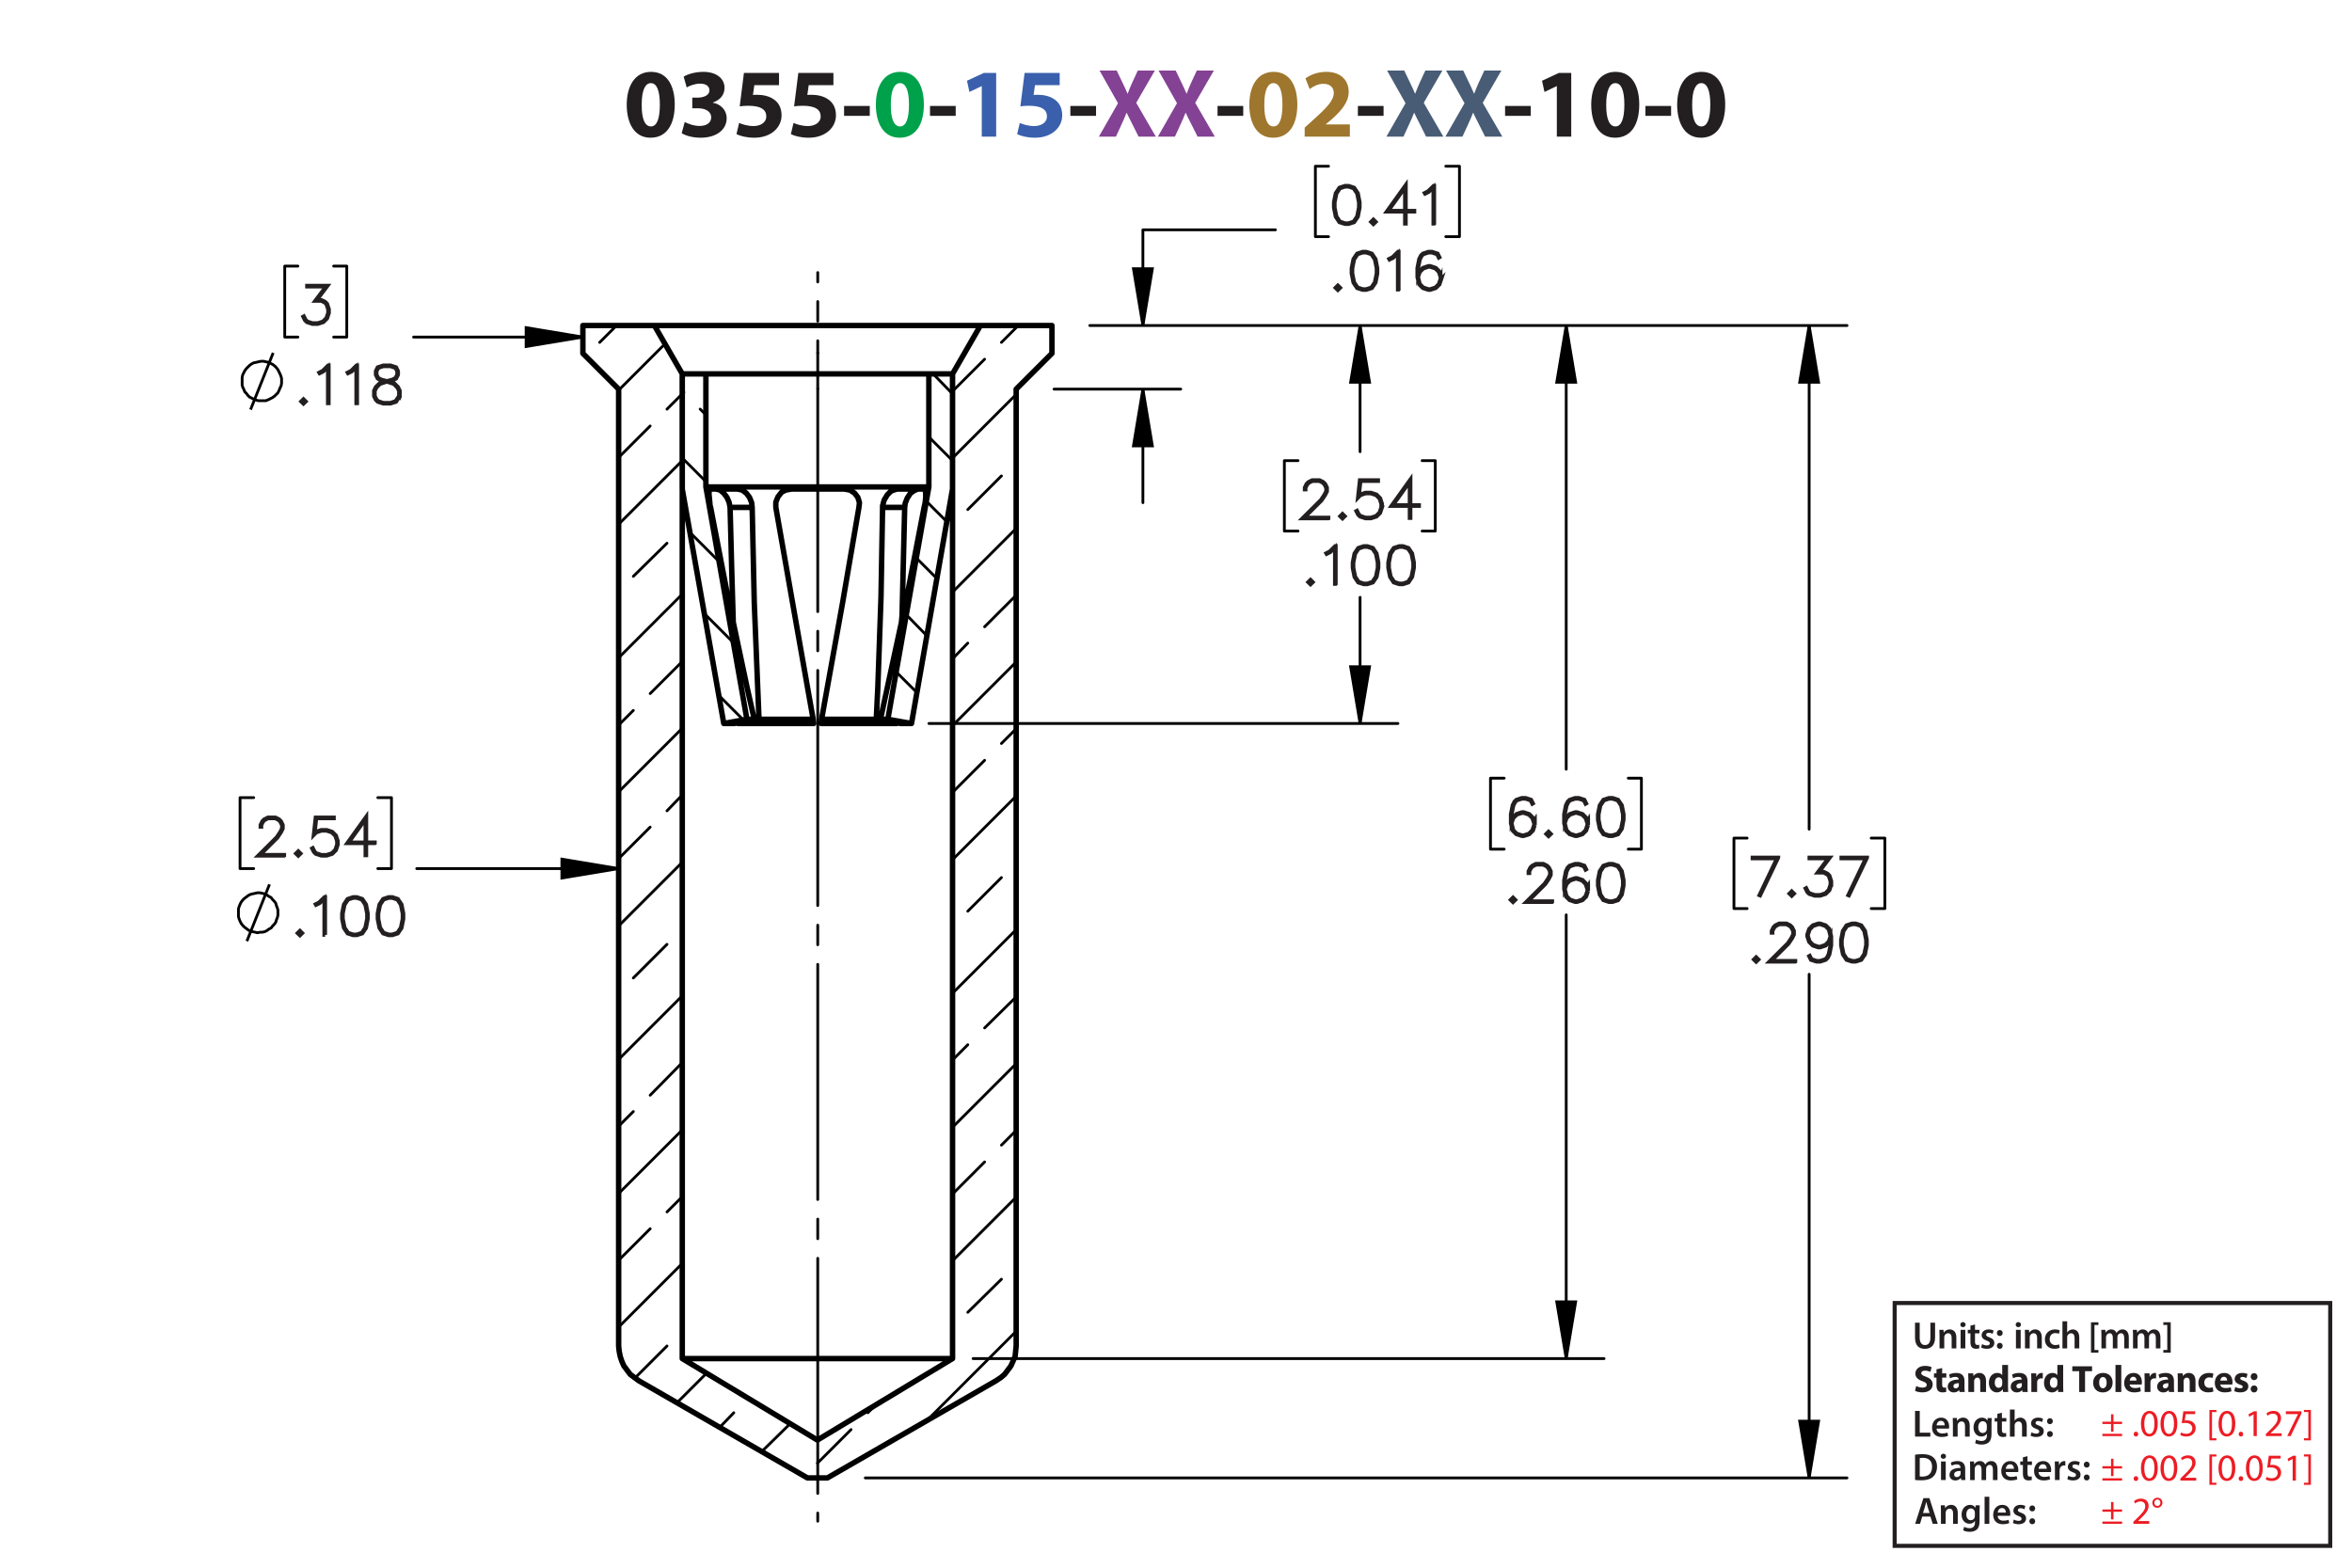 <?xml version="1.0" encoding="UTF-8"?><svg id="Layer_1" xmlns="http://www.w3.org/2000/svg" viewBox="0 0 432 288"><defs><style>.cls-1{stroke-width:.7px;}.cls-1,.cls-2{stroke-miterlimit:10;}.cls-1,.cls-3{stroke:#231f20;}.cls-4{fill:#834293;}.cls-5{fill:#9e762d;}.cls-6,.cls-7,.cls-8,.cls-2,.cls-9,.cls-10{stroke:#000;}.cls-6,.cls-7,.cls-8,.cls-2,.cls-9,.cls-10,.cls-3{fill:none;}.cls-6,.cls-7,.cls-8,.cls-9,.cls-10{stroke-linecap:round;stroke-linejoin:round;}.cls-6,.cls-7,.cls-2,.cls-9,.cls-10{stroke-width:.51px;}.cls-7{stroke-dashoffset:-5.102px;}.cls-7,.cls-9,.cls-10{stroke-dasharray:0 0 0 0 43.2 3.6 3.6 3.6;}.cls-9{stroke-dashoffset:40.948px;}.cls-11{fill:#485c75;}.cls-12{fill:#00a14b;}.cls-13{fill:#ed1c24;}.cls-14{fill:#231f20;}.cls-15{fill:#3a60ad;}.cls-3{stroke-width:.75px;}</style></defs><path class="cls-14" d="m123.934,19.195c0,3.619-1.458,6.104-4.447,6.104-3.025,0-4.357-2.719-4.375-6.032,0-3.385,1.44-6.067,4.465-6.067,3.133,0,4.357,2.791,4.357,5.996Zm-6.068.072c-.018,2.683.63,3.961,1.692,3.961s1.639-1.333,1.639-3.997c0-2.593-.558-3.961-1.657-3.961-1.008,0-1.692,1.278-1.674,3.997Z"/><path class="cls-14" d="m125.767,22.419c.486.252,1.603.72,2.719.72,1.422,0,2.143-.685,2.143-1.567,0-1.152-1.152-1.674-2.359-1.674h-1.116v-1.962h1.062c.918-.018,2.089-.36,2.089-1.351,0-.702-.576-1.224-1.728-1.224-.954,0-1.963.414-2.449.702l-.558-1.981c.702-.45,2.106-.882,3.619-.882,2.502,0,3.889,1.315,3.889,2.917,0,1.243-.703,2.215-2.143,2.719v.036c1.405.252,2.539,1.315,2.539,2.845,0,2.07-1.818,3.583-4.79,3.583-1.512,0-2.791-.397-3.475-.829l.558-2.052Z"/><path class="cls-14" d="m143.085,15.648h-4.537l-.252,1.8c.252-.036.468-.036.756-.036,1.117,0,2.251.252,3.079.847.882.594,1.422,1.566,1.422,2.935,0,2.179-1.873,4.106-5.023,4.106-1.422,0-2.611-.324-3.259-.666l.486-2.052c.522.252,1.585.576,2.647.576,1.134,0,2.341-.54,2.341-1.783,0-1.206-.955-1.945-3.295-1.945-.648,0-1.099.036-1.585.108l.774-6.14h6.446v2.251Z"/><path class="cls-14" d="m153.075,15.648h-4.537l-.252,1.8c.252-.036.468-.036.756-.036,1.117,0,2.251.252,3.079.847.882.594,1.422,1.566,1.422,2.935,0,2.179-1.873,4.106-5.023,4.106-1.422,0-2.611-.324-3.259-.666l.486-2.052c.522.252,1.585.576,2.647.576,1.134,0,2.341-.54,2.341-1.783,0-1.206-.955-1.945-3.295-1.945-.648,0-1.099.036-1.585.108l.774-6.14h6.446v2.251Z"/><path class="cls-14" d="m159.752,19.465v1.818h-4.717v-1.818h4.717Z"/><path class="cls-12" d="m169.69,19.195c0,3.619-1.458,6.104-4.447,6.104-3.025,0-4.357-2.719-4.375-6.032,0-3.385,1.44-6.067,4.465-6.067,3.133,0,4.357,2.791,4.357,5.996Zm-6.068.072c-.018,2.683.63,3.961,1.692,3.961s1.639-1.333,1.639-3.997c0-2.593-.558-3.961-1.657-3.961-1.008,0-1.692,1.278-1.674,3.997Z"/><path class="cls-14" d="m175.538,19.465v1.818h-4.718v-1.818h4.718Z"/><path class="cls-15" d="m180.325,15.828h-.036l-2.233,1.062-.45-2.053,3.097-1.44h2.269v11.704h-2.647v-9.273Z"/><path class="cls-15" d="m194.637,15.648h-4.538l-.252,1.8c.252-.036.468-.036.756-.036,1.116,0,2.251.252,3.079.847.882.594,1.422,1.566,1.422,2.935,0,2.179-1.873,4.106-5.023,4.106-1.422,0-2.611-.324-3.259-.666l.486-2.052c.522.252,1.585.576,2.647.576,1.134,0,2.341-.54,2.341-1.783,0-1.206-.955-1.945-3.295-1.945-.648,0-1.099.036-1.585.108l.774-6.14h6.446v2.251Z"/><path class="cls-14" d="m201.314,19.465v1.818h-4.718v-1.818h4.718Z"/><path class="cls-4" d="m209.126,25.101l-1.098-2.197c-.45-.846-.738-1.476-1.081-2.179h-.036c-.252.703-.558,1.333-.936,2.179l-1.008,2.197h-3.133l3.511-6.14-3.385-5.996h3.151l1.062,2.215c.36.738.63,1.333.918,2.017h.036c.288-.774.522-1.315.829-2.017l1.026-2.215h3.133l-3.421,5.924,3.601,6.212h-3.169Z"/><path class="cls-4" d="m219.962,25.101l-1.099-2.197c-.45-.846-.738-1.476-1.08-2.179h-.036c-.252.703-.558,1.333-.936,2.179l-1.008,2.197h-3.133l3.511-6.14-3.385-5.996h3.151l1.062,2.215c.36.738.631,1.333.919,2.017h.035c.288-.774.522-1.315.829-2.017l1.025-2.215h3.134l-3.422,5.924,3.602,6.212h-3.169Z"/><path class="cls-14" d="m228.35,19.465v1.818h-4.718v-1.818h4.718Z"/><path class="cls-5" d="m238.286,19.195c0,3.619-1.458,6.104-4.447,6.104-3.024,0-4.357-2.719-4.375-6.032,0-3.385,1.44-6.067,4.465-6.067,3.133,0,4.357,2.791,4.357,5.996Zm-6.067.072c-.019,2.683.63,3.961,1.692,3.961s1.639-1.333,1.639-3.997c0-2.593-.559-3.961-1.657-3.961-1.008,0-1.692,1.278-1.674,3.997Z"/><path class="cls-5" d="m239.634,25.101v-1.656l1.512-1.369c2.558-2.287,3.8-3.601,3.836-4.969,0-.955-.576-1.711-1.927-1.711-1.009,0-1.891.504-2.503.973l-.774-1.963c.883-.666,2.251-1.206,3.835-1.206,2.647,0,4.106,1.548,4.106,3.673,0,1.963-1.422,3.529-3.115,5.042l-1.08.9v.036h4.411v2.251h-8.3Z"/><path class="cls-14" d="m254.125,19.465v1.818h-4.718v-1.818h4.718Z"/><path class="cls-11" d="m261.938,25.101l-1.099-2.197c-.45-.846-.738-1.476-1.08-2.179h-.036c-.252.703-.558,1.333-.936,2.179l-1.008,2.197h-3.133l3.511-6.14-3.385-5.996h3.15l1.062,2.215c.36.738.631,1.333.919,2.017h.035c.288-.774.522-1.315.829-2.017l1.025-2.215h3.134l-3.422,5.924,3.602,6.212h-3.169Z"/><path class="cls-11" d="m272.773,25.101l-1.099-2.197c-.45-.846-.738-1.476-1.08-2.179h-.036c-.252.703-.558,1.333-.936,2.179l-1.008,2.197h-3.133l3.511-6.14-3.385-5.996h3.15l1.062,2.215c.36.738.631,1.333.919,2.017h.035c.288-.774.522-1.315.829-2.017l1.025-2.215h3.134l-3.422,5.924,3.602,6.212h-3.169Z"/><path class="cls-14" d="m281.161,19.465v1.818h-4.718v-1.818h4.718Z"/><path class="cls-14" d="m285.948,15.828h-.036l-2.232,1.062-.45-2.053,3.097-1.44h2.269v11.704h-2.647v-9.273Z"/><path class="cls-14" d="m301.088,19.195c0,3.619-1.459,6.104-4.447,6.104-3.025,0-4.357-2.719-4.376-6.032,0-3.385,1.44-6.067,4.466-6.067,3.133,0,4.357,2.791,4.357,5.996Zm-6.068.072c-.018,2.683.631,3.961,1.692,3.961,1.062,0,1.639-1.333,1.639-3.997,0-2.593-.558-3.961-1.656-3.961-1.009,0-1.692,1.278-1.675,3.997Z"/><path class="cls-14" d="m306.937,19.465v1.818h-4.718v-1.818h4.718Z"/><path class="cls-14" d="m316.873,19.195c0,3.619-1.458,6.104-4.447,6.104-3.024,0-4.357-2.719-4.375-6.032,0-3.385,1.44-6.067,4.465-6.067,3.134,0,4.357,2.791,4.357,5.996Zm-6.067.072c-.019,2.683.63,3.961,1.692,3.961s1.639-1.333,1.639-3.997c0-2.593-.559-3.961-1.656-3.961-1.009,0-1.693,1.278-1.675,3.997Z"/><path class="cls-14" d="m351.745,259.198h.861v3.999h1.94v.722h-2.802v-4.721Z"/><path class="cls-14" d="m355.693,262.455c.021.616.504.883,1.051.883.399,0,.686-.057.945-.154l.126.596c-.294.118-.7.21-1.19.21-1.106,0-1.758-.68-1.758-1.724,0-.945.574-1.835,1.667-1.835,1.106,0,1.471.911,1.471,1.66,0,.161-.015.287-.028.364h-2.283Zm1.499-.603c.007-.315-.133-.833-.708-.833-.532,0-.756.483-.791.833h1.499Z"/><path class="cls-14" d="m358.696,261.523c0-.392-.008-.721-.028-1.016h.756l.042.512h.021c.147-.267.519-.589,1.086-.589.595,0,1.211.386,1.211,1.464v2.024h-.861v-1.926c0-.49-.182-.861-.651-.861-.343,0-.581.245-.672.504-.028.077-.035.182-.035.28v2.003h-.868v-2.396Z"/><path class="cls-14" d="m365.816,260.508c-.014.231-.028.512-.028.981v1.934c0,.714-.146,1.226-.504,1.548-.357.315-.848.413-1.316.413-.435,0-.896-.091-1.191-.273l.19-.651c.217.126.581.26.995.26.56,0,.981-.295.981-1.03v-.294h-.015c-.196.301-.546.504-.994.504-.848,0-1.45-.7-1.45-1.666,0-1.121.729-1.801,1.548-1.801.519,0,.827.253.987.532h.015l.035-.455h.749Zm-.89,1.366c0-.077-.007-.161-.027-.231-.092-.315-.337-.553-.701-.553-.482,0-.84.42-.84,1.113,0,.581.294,1.051.833,1.051.322,0,.603-.21.7-.519.021-.091.035-.21.035-.309v-.553Z"/><path class="cls-14" d="m367.698,259.534v.974h.819v.644h-.819v1.506c0,.413.112.631.441.631.147,0,.26-.021.336-.042l.015.658c-.126.049-.351.084-.624.084-.315,0-.581-.105-.742-.28-.182-.196-.266-.505-.266-.953v-1.603h-.49v-.644h.49v-.77l.84-.203Z"/><path class="cls-14" d="m369.168,258.946h.868v2.031h.015c.104-.161.245-.294.427-.393.168-.098.371-.154.589-.154.581,0,1.19.386,1.19,1.478v2.01h-.861v-1.912c0-.497-.183-.868-.658-.868-.337,0-.575.224-.666.483-.027.069-.035.161-.035.259v2.038h-.868v-4.973Z"/><path class="cls-14" d="m373.13,263.128c.196.119.567.245.876.245.378,0,.546-.154.546-.379,0-.231-.14-.35-.56-.497-.665-.231-.945-.596-.939-.994,0-.603.497-1.072,1.289-1.072.378,0,.707.099.903.203l-.168.609c-.147-.084-.42-.195-.722-.195-.308,0-.477.146-.477.356,0,.218.161.322.596.477.616.224.903.539.91,1.044,0,.616-.482,1.065-1.387,1.065-.413,0-.784-.099-1.036-.238l.168-.623Z"/><path class="cls-14" d="m375.986,261.09c0-.322.224-.554.532-.554.315,0,.524.231.532.554,0,.315-.211.546-.532.546-.315,0-.532-.231-.532-.546Zm0,2.359c0-.321.224-.553.532-.553.315,0,.524.224.532.553,0,.309-.211.547-.532.547-.315,0-.532-.238-.532-.547Z"/><path class="cls-14" d="m351.745,267.243c.378-.064.861-.099,1.373-.099.882,0,1.491.183,1.926.547.455.371.735.932.735,1.736,0,.841-.287,1.471-.735,1.877-.47.428-1.219.644-2.137.644-.504,0-.882-.027-1.162-.062v-4.644Zm.861,3.999c.119.021.301.021.477.021,1.12.008,1.786-.609,1.786-1.807.007-1.044-.596-1.639-1.674-1.639-.273,0-.47.021-.589.049v3.376Z"/><path class="cls-14" d="m357.43,267.537c0,.259-.19.462-.49.462-.287,0-.477-.203-.477-.462,0-.267.196-.47.483-.47.294,0,.476.203.483.47Zm-.918,4.363v-3.411h.868v3.411h-.868Z"/><path class="cls-14" d="m360.223,271.9l-.056-.378h-.021c-.21.266-.567.455-1.008.455-.686,0-1.072-.497-1.072-1.016,0-.861.764-1.296,2.024-1.289v-.056c0-.225-.091-.596-.693-.596-.336,0-.686.105-.918.253l-.168-.56c.252-.154.693-.302,1.233-.302,1.092,0,1.407.693,1.407,1.437v1.232c0,.308.014.609.049.819h-.777Zm-.112-1.667c-.609-.014-1.19.119-1.19.638,0,.336.218.49.49.49.344,0,.596-.225.673-.47.021-.062.027-.133.027-.189v-.47Z"/><path class="cls-14" d="m361.86,269.505c0-.392-.008-.721-.028-1.016h.742l.035.505h.021c.169-.267.477-.582,1.051-.582.448,0,.799.253.945.631h.015c.119-.19.259-.329.42-.428.19-.133.406-.203.686-.203.567,0,1.142.386,1.142,1.478v2.01h-.841v-1.884c0-.567-.195-.903-.609-.903-.294,0-.511.21-.602.455-.021.084-.042.189-.042.287v2.045h-.841v-1.975c0-.477-.19-.812-.588-.812-.322,0-.54.252-.617.49-.034.084-.049.182-.049.279v2.018h-.84v-2.396Z"/><path class="cls-14" d="m368.405,270.437c.021.616.504.883,1.051.883.399,0,.686-.057.945-.154l.126.596c-.294.118-.7.21-1.19.21-1.106,0-1.758-.68-1.758-1.724,0-.945.574-1.835,1.667-1.835,1.106,0,1.471.911,1.471,1.66,0,.161-.015.287-.028.364h-2.283Zm1.499-.603c.007-.315-.133-.833-.708-.833-.532,0-.756.483-.791.833h1.499Z"/><path class="cls-14" d="m372.396,267.516v.974h.819v.644h-.819v1.506c0,.413.112.631.441.631.146,0,.259-.021.336-.042l.014.658c-.126.049-.35.084-.623.084-.315,0-.581-.105-.742-.28-.183-.196-.267-.505-.267-.953v-1.603h-.49v-.644h.49v-.77l.841-.203Z"/><path class="cls-14" d="m374.433,270.437c.021.616.504.883,1.05.883.399,0,.686-.057.946-.154l.126.596c-.295.118-.701.21-1.191.21-1.106,0-1.758-.68-1.758-1.724,0-.945.574-1.835,1.667-1.835,1.106,0,1.471.911,1.471,1.66,0,.161-.014.287-.027.364h-2.283Zm1.498-.603c.007-.315-.133-.833-.707-.833-.532,0-.757.483-.791.833h1.498Z"/><path class="cls-14" d="m377.435,269.589c0-.462-.007-.791-.028-1.1h.75l.027.651h.028c.168-.483.567-.729.932-.729.084,0,.133.008.203.021v.812c-.07-.014-.147-.028-.252-.028-.413,0-.693.267-.77.651-.014.077-.028.168-.028.267v1.765h-.861v-2.312Z"/><path class="cls-14" d="m379.885,271.109c.196.119.567.245.876.245.378,0,.546-.154.546-.379,0-.231-.14-.35-.56-.497-.665-.231-.945-.596-.939-.994,0-.603.497-1.072,1.289-1.072.378,0,.707.099.903.203l-.168.609c-.147-.084-.42-.195-.722-.195-.308,0-.477.146-.477.356,0,.218.161.322.596.477.616.224.903.539.91,1.044,0,.616-.482,1.065-1.387,1.065-.413,0-.784-.099-1.036-.238l.168-.623Z"/><path class="cls-14" d="m382.741,269.071c0-.322.224-.554.532-.554.315,0,.524.231.532.554,0,.315-.211.546-.532.546-.315,0-.532-.231-.532-.546Zm0,2.359c0-.321.224-.553.532-.553.315,0,.524.224.532.553,0,.309-.211.547-.532.547-.315,0-.532-.238-.532-.547Z"/><path class="cls-14" d="m351.956,254.625c.287.147.729.294,1.184.294.49,0,.749-.203.749-.511,0-.295-.224-.463-.791-.666-.784-.273-1.296-.707-1.296-1.394,0-.806.673-1.422,1.786-1.422.532,0,.925.112,1.205.238l-.238.861c-.19-.091-.525-.224-.988-.224-.462,0-.685.21-.685.455,0,.301.266.435.875.665.834.309,1.226.742,1.226,1.408,0,.791-.609,1.464-1.905,1.464-.539,0-1.071-.141-1.337-.287l.217-.883Z"/><path class="cls-14" d="m356.724,251.319v.981h.764v.784h-.764v1.24c0,.413.098.602.42.602.134,0,.238-.014.315-.027l.007.805c-.14.057-.392.092-.693.092-.343,0-.63-.119-.798-.294-.196-.203-.295-.533-.295-1.016v-1.401h-.455v-.784h.455v-.742l1.044-.238Z"/><path class="cls-14" d="m359.916,255.725l-.064-.343h-.021c-.225.273-.574.42-.981.42-.693,0-1.106-.504-1.106-1.051,0-.89.798-1.316,2.01-1.31v-.049c0-.183-.098-.441-.623-.441-.351,0-.722.119-.945.259l-.196-.686c.238-.133.707-.301,1.33-.301,1.142,0,1.506.673,1.506,1.478v1.191c0,.329.015.644.05.833h-.96Zm-.126-1.618c-.56-.007-.994.126-.994.54,0,.273.182.405.42.405.266,0,.483-.175.553-.392.015-.056.021-.119.021-.183v-.371Z"/><path class="cls-14" d="m361.532,253.393c0-.428-.015-.792-.028-1.093h.925l.049.469h.021c.141-.217.49-.546,1.058-.546.701,0,1.226.462,1.226,1.471v2.031h-1.065v-1.898c0-.44-.153-.742-.539-.742-.294,0-.469.203-.539.399-.028.064-.042.168-.042.267v1.975h-1.065v-2.332Z"/><path class="cls-14" d="m368.82,250.752v3.95c0,.385.015.791.028,1.022h-.945l-.05-.504h-.014c-.217.385-.63.581-1.071.581-.812,0-1.464-.693-1.464-1.758-.007-1.156.714-1.821,1.534-1.821.42,0,.749.147.903.386h.014v-1.856h1.065Zm-1.065,2.998c0-.057-.007-.134-.014-.19-.064-.287-.294-.525-.624-.525-.482,0-.735.435-.735.974,0,.581.287.945.729.945.309,0,.554-.21.616-.511.021-.077.028-.154.028-.245v-.448Z"/><path class="cls-14" d="m371.487,255.725l-.064-.343h-.021c-.224.273-.574.42-.981.42-.693,0-1.106-.504-1.106-1.051,0-.89.799-1.316,2.011-1.31v-.049c0-.183-.099-.441-.624-.441-.35,0-.721.119-.945.259l-.196-.686c.238-.133.708-.301,1.331-.301,1.142,0,1.506.673,1.506,1.478v1.191c0,.329.014.644.049.833h-.959Zm-.127-1.618c-.56-.007-.994.126-.994.54,0,.273.182.405.42.405.267,0,.483-.175.554-.392.014-.056.021-.119.021-.183v-.371Z"/><path class="cls-14" d="m373.103,253.428c0-.505-.014-.834-.027-1.128h.917l.035.63h.028c.175-.497.595-.707.924-.707.099,0,.147,0,.225.014v1.002c-.077-.014-.168-.028-.287-.028-.393,0-.658.21-.729.54-.014.069-.021.153-.021.237v1.737h-1.065v-2.297Z"/><path class="cls-14" d="m378.949,250.752v3.95c0,.385.015.791.028,1.022h-.945l-.05-.504h-.014c-.217.385-.63.581-1.071.581-.812,0-1.464-.693-1.464-1.758-.007-1.156.714-1.821,1.534-1.821.42,0,.749.147.903.386h.014v-1.856h1.065Zm-1.065,2.998c0-.057-.007-.134-.014-.19-.064-.287-.294-.525-.624-.525-.482,0-.735.435-.735.974,0,.581.287.945.729.945.309,0,.554-.21.616-.511.021-.077.028-.154.028-.245v-.448Z"/><path class="cls-14" d="m381.894,251.9h-1.268v-.896h3.628v.896h-1.288v3.824h-1.072v-3.824Z"/><path class="cls-14" d="m388.035,253.974c0,1.254-.89,1.828-1.807,1.828-1.002,0-1.772-.658-1.772-1.765,0-1.107.729-1.815,1.828-1.815,1.051,0,1.751.722,1.751,1.751Zm-2.479.035c0,.588.245,1.029.701,1.029.413,0,.679-.413.679-1.029,0-.512-.196-1.029-.679-1.029-.512,0-.701.525-.701,1.029Z"/><path class="cls-14" d="m388.559,250.752h1.065v4.973h-1.065v-4.973Z"/><path class="cls-14" d="m391.17,254.352c.035.441.469.651.967.651.363,0,.658-.049.945-.14l.14.722c-.35.14-.777.21-1.239.21-1.163,0-1.828-.673-1.828-1.744,0-.868.539-1.828,1.73-1.828,1.107,0,1.527.861,1.527,1.709,0,.182-.021.343-.035.42h-2.206Zm1.254-.729c0-.259-.112-.693-.603-.693-.448,0-.631.406-.658.693h1.261Z"/><path class="cls-14" d="m393.913,253.428c0-.505-.014-.834-.027-1.128h.917l.035.63h.028c.175-.497.595-.707.924-.707.099,0,.147,0,.225.014v1.002c-.077-.014-.168-.028-.287-.028-.393,0-.658.21-.729.54-.014.069-.021.153-.021.237v1.737h-1.065v-2.297Z"/><path class="cls-14" d="m398.388,255.725l-.064-.343h-.021c-.224.273-.574.42-.981.42-.693,0-1.106-.504-1.106-1.051,0-.89.799-1.316,2.011-1.31v-.049c0-.183-.099-.441-.624-.441-.35,0-.721.119-.945.259l-.196-.686c.238-.133.708-.301,1.331-.301,1.142,0,1.506.673,1.506,1.478v1.191c0,.329.014.644.049.833h-.959Zm-.127-1.618c-.56-.007-.994.126-.994.54,0,.273.182.405.42.405.267,0,.483-.175.554-.392.014-.056.021-.119.021-.183v-.371Z"/><path class="cls-14" d="m400.004,253.393c0-.428-.015-.792-.028-1.093h.925l.049.469h.021c.141-.217.49-.546,1.058-.546.701,0,1.226.462,1.226,1.471v2.031h-1.065v-1.898c0-.44-.153-.742-.539-.742-.294,0-.469.203-.539.399-.028.064-.042.168-.042.267v1.975h-1.065v-2.332Z"/><path class="cls-14" d="m406.543,255.641c-.19.084-.547.154-.953.154-1.106,0-1.813-.673-1.813-1.751,0-1.002.686-1.821,1.961-1.821.28,0,.588.049.812.133l-.168.792c-.126-.057-.315-.105-.596-.105-.56,0-.924.399-.917.96,0,.63.42.959.939.959.252,0,.448-.042.609-.104l.126.784Z"/><path class="cls-14" d="m407.815,254.352c.035.441.47.651.967.651.364,0,.658-.049.945-.14l.141.722c-.351.14-.777.21-1.24.21-1.162,0-1.828-.673-1.828-1.744,0-.868.54-1.828,1.73-1.828,1.106,0,1.526.861,1.526,1.709,0,.182-.021.343-.035.42h-2.206Zm1.254-.729c0-.259-.112-.693-.603-.693-.448,0-.63.406-.658.693h1.261Z"/><path class="cls-14" d="m410.553,254.793c.195.119.602.259.917.259.322,0,.455-.111.455-.287,0-.175-.104-.259-.504-.392-.707-.238-.981-.623-.974-1.029,0-.638.546-1.121,1.394-1.121.399,0,.757.091.967.196l-.19.735c-.154-.084-.448-.196-.742-.196-.259,0-.406.105-.406.28,0,.161.133.245.554.393.651.224.924.553.932,1.058,0,.637-.505,1.106-1.485,1.106-.448,0-.848-.099-1.106-.238l.19-.764Z"/><path class="cls-14" d="m413.387,252.902c0-.379.26-.644.631-.644s.616.259.623.644c0,.364-.252.637-.63.637-.364,0-.624-.273-.624-.637Zm0,2.262c0-.371.26-.644.631-.644s.616.267.623.644c0,.364-.252.638-.63.638-.364,0-.624-.273-.624-.638Z"/><path class="cls-13" d="m388.188,259.818v1.365h1.583v.421h-1.583v1.4h-.448v-1.4h-1.582v-.421h1.582v-1.365h.448Zm1.583,3.586v.42h-3.613v-.42h3.613Z"/><path class="cls-13" d="m391.897,263.46c0-.259.175-.441.42-.441.246,0,.414.183.414.441,0,.252-.161.441-.421.441-.245,0-.413-.19-.413-.441Z"/><path class="cls-13" d="m396.322,261.499c0,1.548-.574,2.402-1.583,2.402-.889,0-1.491-.834-1.506-2.34,0-1.526.659-2.367,1.583-2.367.96,0,1.506.855,1.506,2.305Zm-2.472.07c0,1.184.363,1.855.924,1.855.631,0,.932-.735.932-1.897,0-1.121-.287-1.856-.925-1.856-.539,0-.931.658-.931,1.898Z"/><path class="cls-13" d="m399.913,261.499c0,1.548-.574,2.402-1.583,2.402-.889,0-1.491-.834-1.506-2.34,0-1.526.659-2.367,1.583-2.367.96,0,1.506.855,1.506,2.305Zm-2.472.07c0,1.184.363,1.855.924,1.855.631,0,.932-.735.932-1.897,0-1.121-.287-1.856-.925-1.856-.539,0-.931.658-.931,1.898Z"/><path class="cls-13" d="m403.196,259.79h-1.737l-.175,1.17c.104-.015.203-.028.371-.028.35,0,.7.077.981.245.357.203.651.596.651,1.17,0,.89-.707,1.555-1.695,1.555-.497,0-.917-.141-1.135-.28l.154-.469c.19.111.56.252.974.252.581,0,1.079-.379,1.079-.988-.008-.588-.399-1.008-1.31-1.008-.259,0-.462.027-.63.049l.294-2.186h2.179v.519Z"/><path class="cls-13" d="m405.812,264.608v-5.582h1.281v.386h-.805v4.811h.805v.385h-1.281Z"/><path class="cls-13" d="m410.567,261.499c0,1.548-.574,2.402-1.583,2.402-.89,0-1.492-.834-1.506-2.34,0-1.526.658-2.367,1.583-2.367.959,0,1.506.855,1.506,2.305Zm-2.473.07c0,1.184.364,1.855.925,1.855.63,0,.932-.735.932-1.897,0-1.121-.287-1.856-.925-1.856-.539,0-.932.658-.932,1.898Z"/><path class="cls-13" d="m411.182,263.46c0-.259.175-.441.42-.441s.413.183.413.441c0,.252-.161.441-.42.441-.245,0-.413-.19-.413-.441Z"/><path class="cls-13" d="m413.919,259.846h-.015l-.791.428-.119-.47.995-.532h.524v4.553h-.595v-3.978Z"/><path class="cls-13" d="m416.172,263.824v-.378l.483-.47c1.162-1.106,1.688-1.694,1.694-2.381,0-.463-.224-.89-.903-.89-.413,0-.756.21-.966.385l-.196-.434c.315-.267.763-.463,1.288-.463.981,0,1.395.673,1.395,1.324,0,.841-.609,1.52-1.569,2.444l-.364.336v.014h2.045v.512h-2.906Z"/><path class="cls-13" d="m422.719,259.272v.406l-1.982,4.146h-.638l1.976-4.027v-.014h-2.228v-.512h2.872Z"/><path class="cls-13" d="m424.453,259.019v5.589h-1.281v-.385h.805v-4.818h-.805v-.386h1.281Z"/><path class="cls-13" d="m388.188,267.988v1.365h1.583v.421h-1.583v1.4h-.448v-1.4h-1.582v-.421h1.582v-1.365h.448Zm1.583,3.586v.42h-3.613v-.42h3.613Z"/><path class="cls-13" d="m391.897,271.63c0-.259.175-.441.42-.441.246,0,.414.183.414.441,0,.252-.161.441-.421.441-.245,0-.413-.19-.413-.441Z"/><path class="cls-13" d="m396.322,269.669c0,1.548-.574,2.402-1.583,2.402-.889,0-1.491-.834-1.506-2.34,0-1.526.659-2.367,1.583-2.367.96,0,1.506.855,1.506,2.305Zm-2.472.07c0,1.184.363,1.855.924,1.855.631,0,.932-.735.932-1.897,0-1.121-.287-1.856-.925-1.856-.539,0-.931.658-.931,1.898Z"/><path class="cls-13" d="m399.913,269.669c0,1.548-.574,2.402-1.583,2.402-.889,0-1.491-.834-1.506-2.34,0-1.526.659-2.367,1.583-2.367.96,0,1.506.855,1.506,2.305Zm-2.472.07c0,1.184.363,1.855.924,1.855.631,0,.932-.735.932-1.897,0-1.121-.287-1.856-.925-1.856-.539,0-.931.658-.931,1.898Z"/><path class="cls-13" d="m400.478,271.994v-.378l.483-.47c1.162-1.106,1.688-1.694,1.694-2.381,0-.463-.224-.89-.903-.89-.413,0-.756.21-.966.385l-.196-.434c.315-.267.763-.463,1.288-.463.981,0,1.395.673,1.395,1.324,0,.841-.609,1.52-1.569,2.444l-.364.336v.014h2.045v.512h-2.906Z"/><path class="cls-13" d="m405.812,272.778v-5.582h1.281v.386h-.805v4.811h.805v.385h-1.281Z"/><path class="cls-13" d="m410.567,269.669c0,1.548-.574,2.402-1.583,2.402-.89,0-1.492-.834-1.506-2.34,0-1.526.658-2.367,1.583-2.367.959,0,1.506.855,1.506,2.305Zm-2.473.07c0,1.184.364,1.855.925,1.855.63,0,.932-.735.932-1.897,0-1.121-.287-1.856-.925-1.856-.539,0-.932.658-.932,1.898Z"/><path class="cls-13" d="m411.182,271.63c0-.259.175-.441.42-.441s.413.183.413.441c0,.252-.161.441-.42.441-.245,0-.413-.19-.413-.441Z"/><path class="cls-13" d="m415.606,269.669c0,1.548-.574,2.402-1.583,2.402-.889,0-1.491-.834-1.506-2.34,0-1.526.659-2.367,1.583-2.367.96,0,1.506.855,1.506,2.305Zm-2.472.07c0,1.184.363,1.855.924,1.855.631,0,.932-.735.932-1.897,0-1.121-.287-1.856-.925-1.856-.539,0-.931.658-.931,1.898Z"/><path class="cls-13" d="m418.89,267.96h-1.737l-.175,1.17c.104-.015.203-.028.371-.028.35,0,.7.077.981.245.357.203.651.596.651,1.17,0,.89-.707,1.555-1.695,1.555-.497,0-.917-.141-1.135-.28l.154-.469c.19.111.56.252.974.252.581,0,1.079-.379,1.079-.988-.008-.588-.399-1.008-1.31-1.008-.259,0-.462.027-.63.049l.294-2.186h2.179v.519Z"/><path class="cls-13" d="m421.101,268.016h-.015l-.791.428-.119-.47.995-.532h.524v4.553h-.595v-3.978Z"/><path class="cls-13" d="m424.453,267.19v5.589h-1.281v-.385h.805v-4.818h-.805v-.386h1.281Z"/><path class="cls-14" d="m353.063,278.606l-.406,1.338h-.89l1.513-4.721h1.1l1.534,4.721h-.925l-.427-1.338h-1.499Zm1.352-.651l-.371-1.162c-.091-.287-.168-.609-.238-.883h-.014c-.07.273-.14.603-.224.883l-.364,1.162h1.211Z"/><path class="cls-14" d="m356.5,277.548c0-.392-.007-.721-.028-1.016h.757l.042.512h.021c.146-.267.518-.589,1.085-.589.596,0,1.212.386,1.212,1.464v2.024h-.861v-1.926c0-.49-.183-.861-.651-.861-.344,0-.582.245-.673.504-.027.077-.035.182-.035.28v2.003h-.868v-2.396Z"/><path class="cls-14" d="m363.621,276.532c-.015.231-.028.512-.028.981v1.934c0,.714-.147,1.226-.504,1.548-.357.315-.848.413-1.317.413-.434,0-.896-.091-1.19-.273l.19-.651c.217.126.581.26.994.26.56,0,.981-.295.981-1.03v-.294h-.014c-.196.301-.547.504-.995.504-.847,0-1.449-.7-1.449-1.666,0-1.121.729-1.801,1.548-1.801.518,0,.826.253.987.532h.014l.035-.455h.75Zm-.89,1.366c0-.077-.007-.161-.028-.231-.091-.315-.336-.553-.7-.553-.483,0-.841.42-.841,1.113,0,.581.294,1.051.834,1.051.322,0,.602-.21.7-.519.021-.091.035-.21.035-.309v-.553Z"/><path class="cls-14" d="m364.516,274.971h.868v4.973h-.868v-4.973Z"/><path class="cls-14" d="m366.924,278.479c.021.616.504.883,1.05.883.399,0,.686-.057.946-.154l.126.596c-.295.118-.701.21-1.191.21-1.106,0-1.758-.68-1.758-1.724,0-.945.574-1.835,1.667-1.835,1.106,0,1.471.911,1.471,1.66,0,.161-.014.287-.027.364h-2.283Zm1.498-.603c.007-.315-.133-.833-.707-.833-.532,0-.757.483-.791.833h1.498Z"/><path class="cls-14" d="m369.884,279.152c.196.119.567.245.876.245.378,0,.546-.154.546-.379,0-.231-.14-.35-.56-.497-.665-.231-.945-.596-.939-.994,0-.603.497-1.072,1.289-1.072.378,0,.707.099.903.203l-.168.609c-.147-.084-.42-.195-.722-.195-.308,0-.477.146-.477.356,0,.218.161.322.596.477.616.224.903.539.91,1.044,0,.616-.482,1.065-1.387,1.065-.413,0-.784-.099-1.036-.238l.168-.623Z"/><path class="cls-14" d="m372.74,277.114c0-.322.224-.554.532-.554.315,0,.524.231.532.554,0,.315-.211.546-.532.546-.315,0-.532-.231-.532-.546Zm0,2.359c0-.321.224-.553.532-.553.315,0,.524.224.532.553,0,.309-.211.547-.532.547-.315,0-.532-.238-.532-.547Z"/><path class="cls-13" d="m388.188,275.938v1.365h1.583v.421h-1.583v1.4h-.448v-1.4h-1.582v-.421h1.582v-1.365h.448Zm1.583,3.586v.42h-3.613v-.42h3.613Z"/><path class="cls-13" d="m391.848,279.943v-.378l.483-.47c1.162-1.106,1.688-1.694,1.694-2.381,0-.463-.224-.89-.903-.89-.413,0-.756.21-.966.385l-.196-.434c.315-.267.763-.463,1.288-.463.981,0,1.395.673,1.395,1.324,0,.841-.609,1.52-1.569,2.444l-.364.336v.014h2.045v.512h-2.906Z"/><path class="cls-13" d="m397.183,276.057c0,.567-.455.939-.939.939-.547,0-.918-.413-.918-.904-.007-.539.413-.945.932-.945.574,0,.925.435.925.911Zm-1.478.034c0,.322.237.575.546.575.315,0,.553-.26.553-.603,0-.26-.153-.589-.553-.589-.364,0-.546.315-.546.616Z"/><rect class="cls-3" x="348" y="239.377" width="80" height="44.612"/><path class="cls-14" d="m352.6,242.995v2.753c0,.924.385,1.352.967,1.352.623,0,.994-.428.994-1.352v-2.753h.861v2.696c0,1.457-.749,2.102-1.884,2.102-1.093,0-1.8-.609-1.8-2.094v-2.704h.861Z"/><path class="cls-14" d="m356.239,245.32c0-.392-.008-.721-.028-1.016h.756l.042.512h.021c.147-.267.519-.589,1.086-.589.595,0,1.211.386,1.211,1.464v2.024h-.861v-1.926c0-.49-.182-.861-.651-.861-.343,0-.581.245-.672.504-.028.077-.035.182-.035.28v2.003h-.868v-2.396Z"/><path class="cls-14" d="m361.027,243.352c0,.259-.19.462-.49.462-.287,0-.477-.203-.477-.462,0-.267.196-.47.483-.47.294,0,.477.203.483.47Zm-.917,4.363v-3.411h.868v3.411h-.868Z"/><path class="cls-14" d="m362.756,243.331v.974h.819v.644h-.819v1.506c0,.413.112.631.441.631.147,0,.26-.021.336-.043l.015.659c-.126.049-.351.084-.624.084-.315,0-.581-.105-.742-.28-.182-.196-.266-.505-.266-.953v-1.603h-.49v-.644h.49v-.77l.84-.203Z"/><path class="cls-14" d="m364.051,246.925c.196.118.567.245.876.245.378,0,.546-.154.546-.379,0-.231-.14-.35-.56-.497-.665-.231-.945-.595-.939-.994,0-.603.497-1.072,1.289-1.072.378,0,.707.099.903.203l-.168.609c-.147-.084-.42-.195-.722-.195-.308,0-.477.146-.477.356,0,.218.161.322.596.477.616.224.903.539.91,1.044,0,.616-.482,1.065-1.387,1.065-.413,0-.784-.099-1.036-.238l.168-.623Z"/><path class="cls-14" d="m366.774,244.887c0-.322.224-.554.532-.554.315,0,.524.231.532.554,0,.315-.211.546-.532.546-.315,0-.532-.231-.532-.546Zm0,2.359c0-.321.224-.553.532-.553.315,0,.524.224.532.553,0,.309-.211.547-.532.547-.315,0-.532-.238-.532-.547Z"/><path class="cls-14" d="m371.195,243.352c0,.259-.19.462-.49.462-.287,0-.477-.203-.477-.462,0-.267.196-.47.483-.47.294,0,.476.203.483.47Zm-.918,4.363v-3.411h.868v3.411h-.868Z"/><path class="cls-14" d="m371.937,245.32c0-.392-.007-.721-.028-1.016h.757l.042.512h.021c.146-.267.518-.589,1.085-.589.596,0,1.212.386,1.212,1.464v2.024h-.861v-1.926c0-.49-.183-.861-.651-.861-.344,0-.582.245-.673.504-.027.077-.035.182-.035.28v2.003h-.868v-2.396Z"/><path class="cls-14" d="m378.315,247.61c-.183.084-.54.176-.967.176-1.065,0-1.758-.68-1.758-1.737,0-1.022.7-1.821,1.897-1.821.315,0,.638.07.834.161l-.154.644c-.14-.062-.343-.133-.651-.133-.658,0-1.051.483-1.044,1.106,0,.7.456,1.1,1.044,1.1.301,0,.512-.064.68-.133l.119.637Z"/><path class="cls-14" d="m378.817,242.743h.868v2.031h.015c.104-.161.245-.294.427-.393.168-.098.371-.154.589-.154.581,0,1.19.386,1.19,1.478v2.01h-.861v-1.912c0-.497-.183-.868-.658-.868-.337,0-.575.224-.666.483-.027.069-.035.161-.035.259v2.038h-.868v-4.973Z"/><path class="cls-14" d="m384.06,248.5v-5.582h1.365v.497h-.728v4.595h.728v.49h-1.365Z"/><path class="cls-14" d="m385.978,245.32c0-.392-.008-.721-.028-1.016h.742l.035.505h.021c.169-.267.477-.582,1.051-.582.448,0,.799.253.945.631h.015c.119-.19.259-.329.42-.428.19-.133.406-.203.686-.203.567,0,1.142.386,1.142,1.478v2.01h-.841v-1.884c0-.567-.195-.903-.609-.903-.294,0-.511.21-.602.455-.021.084-.042.189-.042.287v2.045h-.841v-1.975c0-.477-.19-.812-.588-.812-.322,0-.54.252-.617.49-.034.084-.049.182-.049.28v2.017h-.84v-2.396Z"/><path class="cls-14" d="m391.781,245.32c0-.392-.007-.721-.028-1.016h.743l.034.505h.021c.168-.267.477-.582,1.051-.582.448,0,.798.253.945.631h.014c.119-.19.26-.329.421-.428.189-.133.406-.203.685-.203.567,0,1.142.386,1.142,1.478v2.01h-.84v-1.884c0-.567-.196-.903-.609-.903-.294,0-.512.21-.603.455-.021.084-.042.189-.042.287v2.045h-.841v-1.975c0-.477-.189-.812-.588-.812-.322,0-.539.252-.616.49-.035.084-.049.182-.049.28v2.017h-.841v-2.396Z"/><path class="cls-14" d="m398.705,242.911v5.589h-1.359v-.497h.722v-4.595h-.722v-.497h1.359Z"/><path class="cls-1" d="m326.623,157.54l-3.344,6.973-.128-.051,3.225-6.771h-4.475v-.151h4.722Z"/><path class="cls-1" d="m329.522,164.165l-.431.421-.431-.421.431-.43.431.43Zm-.206,0l-.225-.224-.225.224.225.224.225-.224Z"/><path class="cls-1" d="m336.356,162.539l-.335,1.01-.686.681-1.013.329h-1.003l-1.012-.329-.357-.348-.33-.662.133-.073.325.644.303.311.957.315h.967l.957-.315.627-.631.321-.955v-.635l-.321-.955-.311-.297-.627-.32h-1.118l1.97-2.617h-3.458v-.151h3.761l-1.97,2.618h.852l.688.338.348.356.335,1.01v.677Z"/><path class="cls-1" d="m342.938,157.54l-3.344,6.973-.128-.051,3.225-6.771h-4.475v-.151h4.722Z"/><path class="cls-1" d="m322.991,176.273l-.431.421-.431-.421.431-.43.431.43Zm-.206,0l-.225-.224-.225.224.225.224.225-.224Z"/><path class="cls-1" d="m329.752,176.666h-4.773l3.403-3.386.646-.974.32-.64v-.617l-.32-.625-.308-.311-.632-.315h-1.273l-.627.315-.311.311-.321.625v.311h-.146v-.348l.335-.685.348-.343.688-.338h1.351l.683.338.349.343.339.685v.694l-.339.672-.664.991-3.165,3.152h4.42v.143Z"/><path class="cls-1" d="m336.356,173.664l-.325,1.653-.339.672-.357.348-1.013.329h-.678l-1.03-.329-.339-.681.133-.078.32.631.94.315h.637l.957-.315.298-.311.32-.635.33-1.622v-1.169l-.189.561-.686.685-1.013.338h-.348l-1.013-.338-.686-.685-.335-1.01v-.348l.335-1.01.686-.681,1.013-.338h.348l1.013.338.686.681.335,1.339v1.659Zm-.146-1.649l-.321-1.27-.627-.631-.957-.315h-.311l-.958.315-.627.631-.321.95v.31l.321.955.627.626.958.32h.311l.957-.32.627-.626.321-.945Z"/><path class="cls-1" d="m342.889,173.664l-.325,1.653-.688,1.02-1.022.329h-.678l-1.022-.329-.683-1.02-.329-1.653v-1.006l.329-1.653.683-1.02,1.022-.338h.678l1.022.338.688,1.02.325,1.653v1.006Zm-.146-.023v-.959l-.33-1.622-.628-.946-.947-.315h-.637l-.948.315-.633.946-.325,1.622v.959l.325,1.622.633.946.948.315h.637l.947-.315.628-.946.33-1.622Z"/><path class="cls-1" d="m281.911,151.581l-.335,1.01-.686.681-1.013.329h-.348l-1.013-.329-.686-.681-.335-1.339v-1.659l.325-1.653.339-.677.357-.343,1.013-.338h.678l1.03.338.339.681-.133.078-.32-.631-.939-.315h-.637l-.958.315-.298.311-.32.635-.33,1.622v1.169l.189-.561.686-.685,1.013-.338h.348l1.013.338.686.685.335,1.01v.348Zm-.146-.023v-.306l-.321-.955-.627-.626-.957-.32h-.311l-.958.32-.627.626-.321.945.321,1.27.627.631.958.315h.311l.957-.315.627-.631.321-.955Z"/><path class="cls-1" d="m284.86,153.207l-.431.421-.431-.421.431-.43.431.43Zm-.206,0l-.225-.224-.225.224.225.224.225-.224Z"/><path class="cls-1" d="m291.694,151.581l-.335,1.01-.686.681-1.013.329h-.348l-1.013-.329-.686-.681-.335-1.339v-1.659l.325-1.653.339-.677.357-.343,1.013-.338h.678l1.03.338.339.681-.133.078-.32-.631-.939-.315h-.637l-.958.315-.298.311-.32.635-.33,1.622v1.169l.189-.561.686-.685,1.013-.338h.348l1.013.338.686.685.335,1.01v.348Zm-.146-.023v-.306l-.321-.955-.627-.626-.957-.32h-.311l-.958.32-.627.626-.321.945.321,1.27.627.631.958.315h.311l.957-.315.627-.631.321-.955Z"/><path class="cls-1" d="m298.227,150.599l-.325,1.653-.688,1.02-1.022.329h-.678l-1.022-.329-.683-1.02-.329-1.653v-1.006l.329-1.653.683-1.02,1.022-.338h.678l1.022.338.688,1.02.325,1.653v1.006Zm-.146-.023v-.959l-.33-1.622-.628-.946-.947-.315h-.637l-.948.315-.633.946-.325,1.622v.959l.325,1.622.633.946.948.315h.637l.947-.315.628-.946.33-1.622Z"/><path class="cls-1" d="m278.329,165.315l-.431.421-.431-.421.431-.43.431.43Zm-.206,0l-.225-.224-.225.224.225.224.225-.224Z"/><path class="cls-1" d="m285.09,165.709h-4.773l3.403-3.386.646-.974.32-.64v-.617l-.32-.625-.308-.311-.632-.315h-1.273l-.627.315-.311.311-.321.625v.311h-.146v-.348l.335-.685.348-.343.688-.338h1.351l.683.338.349.343.339.685v.694l-.339.672-.664.991-3.165,3.152h4.42v.143Z"/><path class="cls-1" d="m291.694,163.69l-.335,1.01-.686.681-1.013.329h-.348l-1.013-.329-.686-.681-.335-1.339v-1.659l.325-1.653.339-.677.357-.343,1.013-.338h.678l1.03.338.339.681-.133.078-.32-.631-.939-.315h-.637l-.958.315-.298.311-.32.635-.33,1.622v1.169l.189-.561.686-.685,1.013-.338h.348l1.013.338.686.685.335,1.01v.348Zm-.146-.023v-.306l-.321-.955-.627-.626-.957-.32h-.311l-.958.32-.627.626-.321.945.321,1.27.627.631.958.315h.311l.957-.315.627-.631.321-.955Z"/><path class="cls-1" d="m298.227,162.707l-.325,1.653-.688,1.02-1.022.329h-.678l-1.022-.329-.683-1.02-.329-1.653v-1.006l.329-1.653.683-1.02,1.022-.338h.678l1.022.338.688,1.02.325,1.653v1.006Zm-.146-.023v-.959l-.33-1.622-.628-.946-.947-.315h-.637l-.948.315-.633.946-.325,1.622v.959l.325,1.622.633.946.948.315h.637l.947-.315.628-.946.33-1.622Z"/><path class="cls-1" d="m243.988,95.23h-4.773l3.403-3.386.646-.973.32-.64v-.617l-.32-.626-.308-.31-.632-.315h-1.273l-.627.315-.311.31-.321.626v.31h-.146v-.347l.335-.685.348-.343.688-.338h1.351l.683.338.349.343.339.685v.694l-.339.672-.664.991-3.165,3.153h4.42v.142Z"/><path class="cls-1" d="m247.011,94.836l-.431.42-.431-.42.431-.429.431.429Zm-.206,0l-.225-.224-.225.224.225.224.225-.224Z"/><path class="cls-1" d="m253.845,93.21l-.335,1.01-.686.681-1.013.329h-1.003l-1.012-.329-.357-.347-.33-.663.133-.073.325.644.303.31.957.315h.967l.957-.315.627-.63.321-.955v-.635l-.321-.955-.627-.626-.957-.32h-.967l-.957.32-.458.471.352-3.231h3.353v.151h-3.22l-.298,2.664.197-.187,1.012-.334h1.003l1.013.334.686.685.335,1.01v.676Z"/><path class="cls-1" d="m260.633,92.945h-1.566v2.221h-.15v-2.221h-3.357l3.508-4.893v4.743h1.566v.15Zm-1.717-.15v-4.272l-3.061,4.272h3.061Z"/><path class="cls-1" d="m241.134,106.945l-.431.42-.43-.42.43-.429.431.429Zm-.206,0l-.225-.224-.224.224.224.224.225-.224Z"/><path class="cls-1" d="m245.342,107.274h-.151v-6.703l-.86.873-.669.325-.073-.128.645-.329,1.003-.992h.105v6.954Z"/><path class="cls-1" d="m253.184,104.336l-.325,1.654-.686,1.019-1.02.329h-.678l-1.022-.329-.682-1.019-.33-1.654v-1.005l.33-1.654.682-1.019,1.022-.338h.678l1.02.338.686,1.019.325,1.654v1.005Zm-.146-.022v-.96l-.329-1.622-.628-.946-.947-.315h-.637l-.947.315-.632.946-.325,1.622v.96l.325,1.622.632.946.947.315h.637l.947-.315.628-.946.329-1.622Z"/><path class="cls-1" d="m259.713,104.336l-.325,1.654-.686,1.019-1.02.329h-.678l-1.022-.329-.682-1.019-.33-1.654v-1.005l.33-1.654.682-1.019,1.022-.338h.678l1.02.338.686,1.019.325,1.654v1.005Zm-.146-.022v-.96l-.329-1.622-.628-.946-.947-.315h-.637l-.947.315-.632.946-.325,1.622v.96l.325,1.622.632.946.947.315h.637l.947-.315.628-.946.329-1.622Z"/><path class="cls-1" d="m249.738,38.153l-.325,1.654-.686,1.019-1.02.329h-.678l-1.022-.329-.682-1.019-.33-1.654v-1.005l.33-1.654.682-1.019,1.022-.338h.678l1.02.338.686,1.019.325,1.654v1.005Zm-.146-.022v-.96l-.329-1.622-.628-.946-.947-.315h-.637l-.947.315-.632.946-.325,1.622v.96l.325,1.622.632.946.947.315h.637l.947-.315.628-.946.329-1.622Z"/><path class="cls-1" d="m252.686,40.762l-.431.42-.43-.42.43-.429.431.429Zm-.206,0l-.225-.224-.224.224.224.224.225-.224Z"/><path class="cls-1" d="m259.774,38.87h-1.566v2.221h-.15v-2.221h-3.356l3.507-4.893v4.743h1.566v.15Zm-1.717-.15v-4.272l-3.059,4.272h3.059Z"/><path class="cls-1" d="m263.423,41.091h-.151v-6.703l-.86.873-.669.325-.073-.128.645-.329,1.003-.992h.105v6.954Z"/><path class="cls-1" d="m246.158,52.87l-.431.42-.43-.42.43-.429.431.429Zm-.206,0l-.225-.224-.224.224.224.224.225-.224Z"/><path class="cls-1" d="m252.989,50.261l-.325,1.654-.686,1.019-1.02.329h-.678l-1.022-.329-.682-1.019-.33-1.654v-1.005l.33-1.654.682-1.019,1.022-.338h.678l1.02.338.686,1.019.325,1.654v1.005Zm-.146-.022v-.96l-.329-1.622-.628-.946-.947-.315h-.637l-.947.315-.632.946-.325,1.622v.96l.325,1.622.632.946.947.315h.637l.947-.315.628-.946.329-1.622Z"/><path class="cls-1" d="m256.894,53.199h-.151v-6.703l-.86.873-.669.325-.073-.128.645-.329,1.003-.992h.105v6.954Z"/><path class="cls-1" d="m264.737,51.243l-.334,1.01-.686.681-1.012.329h-.349l-1.012-.329-.686-.681-.334-1.339v-1.658l.325-1.654.339-.676.356-.343,1.012-.338h.678l1.03.338.339.681-.133.078-.32-.63-.939-.315h-.637l-.957.315-.298.31-.32.635-.329,1.622v1.169l.188-.562.686-.685,1.012-.338h.349l1.012.338.686.685.334,1.01v.347Zm-.146-.023v-.306l-.32-.955-.627-.626-.957-.32h-.311l-.957.32-.627.626-.32.946.32,1.27.627.63.957.315h.311l.957-.315.627-.63.32-.955Z"/><path class="cls-1" d="m60.416,57.494l-.335,1.01-.687.681-1.012.329h-1.003l-1.012-.329-.357-.347-.33-.663.133-.073.325.644.302.31.958.315h.966l.958-.315.627-.63.32-.955v-.635l-.32-.955-.311-.297-.627-.32h-1.118l1.97-2.618h-3.458v-.151h3.761l-1.97,2.618h.852l.687.338.348.356.335,1.01v.676Z"/><path class="cls-2" d="m46.021,75.253l4.153-10.431m1.545,5.215v-.483l-.097-.386-.193-.483-.193-.386-.193-.386-.29-.386-.29-.29-.386-.29-.386-.193-.386-.193-.483-.097-.386-.097h-.483l-.483.097-.386.097-.483.097-.386.193-.386.29-.29.29-.29.29-.29.386-.193.386-.193.386-.097.483v1.352l.097.386.193.386.193.483.29.29.29.386.29.29.386.193.386.193.483.193.386.097h1.352l.483-.193.386-.193.386-.193.386-.29.29-.29.29-.29.193-.386.193-.483.193-.386.097-.483v-.386"/><path class="cls-1" d="m56.169,73.755l-.43.42-.43-.42.43-.429.43.429Zm-.206,0l-.224-.224-.224.224.224.224.224-.224Z"/><path class="cls-1" d="m60.375,74.085h-.151v-6.703l-.86.873-.668.325-.073-.128.645-.329,1.002-.992h.105v6.954Z"/><path class="cls-1" d="m65.592,74.085h-.151v-6.703l-.86.873-.668.325-.073-.128.645-.329,1.002-.992h.105v6.954Z"/><path class="cls-1" d="m73.43,72.791l-.682,1.028-1.02.329h-1.331l-1.011-.329-.357-.347-.339-.681v-1.019l.339-.685.682-.672,1.044-.347-.705-.169-.686-.347-.343-.69v-.695l.343-.699,1.034-.338h1.331l1.03.338.348.699v.695l-.348.69-.686.347-.7.169.037.009,1.002.338.686.672.335.685v1.019Zm-.146-.037v-.946l-.32-.626-.627-.64-.966-.315-.311-.087-.307.087-.965.315-.632.64-.315.626v.946l.315.626.302.31.957.315h1.29l.947-.315.632-.936Zm-.33-3.929v-.622l-.311-.607-.939-.315h-1.29l-.939.315-.311.607v.622l.311.617.627.306.957.247.957-.247.627-.306.311-.617Z"/><path class="cls-1" d="m52.194,157.194h-4.772l3.403-3.386.645-.974.321-.64v-.617l-.321-.625-.307-.311-.632-.315h-1.273l-.627.315-.311.311-.32.625v.311h-.146v-.348l.334-.685.348-.343.687-.338h1.352l.682.338.348.343.339.685v.694l-.339.672-.664.991-3.165,3.152h4.42v.143Z"/><path class="cls-1" d="m55.217,156.801l-.431.421-.431-.421.431-.43.431.43Zm-.206,0l-.225-.224-.225.224.225.224.225-.224Z"/><path class="cls-1" d="m62.051,155.175l-.335,1.01-.687.681-1.012.329h-1.003l-1.012-.329-.357-.348-.33-.662.133-.073.325.644.302.311.958.315h.966l.958-.315.627-.631.32-.955v-.635l-.32-.955-.627-.626-.958-.319h-.966l-.958.319-.458.471.352-3.231h3.353v.151h-3.22l-.297,2.663.197-.188,1.012-.333h1.003l1.012.333.687.685.335,1.01v.677Z"/><path class="cls-1" d="m68.839,154.909h-1.566v2.221h-.151v-2.221h-3.357l3.509-4.894v4.743h1.566v.15Zm-1.718-.15v-4.272l-3.06,4.272h3.06Z"/><path class="cls-2" d="m45.345,172.898l4.153-10.431m1.545,5.215v-.483l-.097-.386-.193-.483-.097-.386-.29-.386-.29-.29-.29-.386-.386-.193-.386-.29-.386-.193-.483-.097-.386-.097h-.483l-.386.097-.483.097-.386.097-.386.193-.386.29-.386.29-.29.29-.29.386-.193.386-.193.483-.097.386v1.352l.097.386.193.483.193.386.29.386.29.29.386.29.386.29.386.193.386.097.483.097.386.097.483-.097h.386l.483-.097.386-.193.386-.29.386-.193.29-.386.29-.29.29-.386.097-.386.193-.483.097-.386v-.483"/><path class="cls-1" d="m55.514,171.423l-.43.421-.431-.421.431-.43.43.43Zm-.206,0l-.224-.224-.225.224.225.224.224-.224Z"/><path class="cls-1" d="m59.721,171.752h-.151v-6.703l-.861.873-.668.324-.073-.128.645-.329,1.002-.991h.105v6.954Z"/><path class="cls-1" d="m67.564,168.815l-.325,1.653-.687,1.02-1.021.329h-.677l-1.021-.329-.682-1.02-.33-1.653v-1.006l.33-1.653.682-1.02,1.021-.338h.677l1.021.338.687,1.02.325,1.653v1.006Zm-.146-.023v-.959l-.33-1.622-.627-.946-.948-.315h-.637l-.948.315-.631.946-.325,1.622v.959l.325,1.622.631.946.948.315h.637l.948-.315.627-.946.33-1.622Z"/><path class="cls-1" d="m74.092,168.815l-.325,1.653-.687,1.02-1.021.329h-.677l-1.021-.329-.682-1.02-.33-1.653v-1.006l.33-1.653.682-1.02,1.021-.338h.677l1.021.338.687,1.02.325,1.653v1.006Zm-.146-.023v-.959l-.33-1.622-.627-.946-.948-.315h-.637l-.948.315-.631.946-.325,1.622v.959l.325,1.622.631.946.948.315h.637l.948-.315.627-.946.33-1.622Z"/><path class="cls-2" d="m113.629,159.569l-10.431,1.738v-3.477l10.431,1.738m-6.568-97.645l-10.431,1.738v-3.477l10.431,1.738m102.86,9.562l1.738,10.431h-3.477l1.738-10.431m0-11.687l-1.738-10.431h3.477l-1.738,10.431m39.889,73.113l-1.738-10.431h3.477l-1.738,10.431m0-73.113l1.738,10.431h-3.477l1.738-10.431m37.86,189.785l-1.738-10.431h3.477l-1.738,10.431m0-189.785l1.738,10.431h-3.477l1.738-10.431m44.621,211.709l-1.738-10.431h3.477l-1.738,10.431m0-211.709l1.738,10.431h-3.477l1.738-10.431"/><line class="cls-7" x1="150.197" y1="279.465" x2="150.197" y2="71.422"/><line class="cls-10" x1="150.197" y1="64.851" x2="150.197" y2="71.423"/><line class="cls-9" x1="150.197" y1="64.851" x2="150.197" y2="50.07"/><path class="cls-6" d="m113.629,159.569h-37.088m-4.636,0h-2.511m2.511-13.039v13.039m-2.511-13.039h2.511m-27.816,13.039h2.511m-2.511-13.039v13.039m2.511-13.039h-2.511m62.972-84.606h-31.1m-12.266,0h-2.415m2.415-13.039v13.039m-2.415-13.039h2.415m-11.397,13.039h2.415m-2.415-13.039v13.039m2.415-13.039h-2.415m157.623,22.6v20.862m0-50.126v17.578m24.339-17.578h-24.339m-16.322,29.265h23.276m-16.709-11.687h16.709m51.189-16.322h-2.511m2.511-12.942v12.942m-2.511-12.942h2.511m-26.464,12.942h2.415m-2.415-12.942v12.942m2.415-12.942h-2.415m8.21,102.377v-23.18m0-49.933v23.18m-79.198,49.933h86.152m-56.597-73.113h56.597m6.857,37.764h-2.415m2.415-12.942v12.942m-2.415-12.942h2.415m-27.719,12.942h2.511m-2.511-12.942v12.942m2.511-12.942h-2.511m51.768,164.963v-81.516m0-108.269v81.516m-108.945,108.269h115.899M200.167,59.8h94.458m6.857,96.196h-2.415m2.415-13.039v13.039m-2.415-13.039h2.415m-27.719,13.039h2.511m-2.511-13.039v13.039m2.511-13.039h-2.511m58.529,128.551v-92.526m0-119.183v92.526m-173.366,119.183h180.32M200.167,59.8h139.079m6.954,107.11h-2.511m2.511-12.942v12.942m-2.511-12.942h2.511m-27.719,12.942h2.415m-2.415-12.942v12.942m2.415-12.942h-2.415"/><path d="m113.629,159.569l-10.431,1.738v-3.477m3.863-95.906l-10.431,1.738v-3.477m113.291,11.3l1.738,10.431h-3.477m1.738-22.117l-1.738-10.431h3.477m38.15,83.544l-1.738-10.431h3.477m-1.738-62.682l1.738,10.431h-3.477m39.599,179.354l-1.738-10.431h3.477m-1.738-179.354l1.738,10.431h-3.477m46.36,201.278l-1.738-10.431h3.477m-1.738-201.278l1.738,10.431h-3.477"/><path class="cls-6" d="m125.605,72.066l-.29-.193m4.346,4.346l-1.062-1.062m3.091,27.623l-4.926-4.926m9.755,34.383l-4.539-4.539m-2.318-39.212l-4.346-4.346m9.465,33.997l-5.409-5.409m45.587-40.371l-3.284-3.38m2.221,26.85l-3.767-3.767m.097,24.725l-3.767-3.863m8.499-28.299l-4.346-4.346m1.449,25.981l-3.767-3.767m.097,24.725l-3.767-3.767m-5.215,136.085l1.352-1.352m-10.624,10.624l6.181-6.181m21.441-21.538l6.181-6.085m-51.768,27.236l2.608-2.704m49.16-49.16l2.704-2.704m-11.687,11.687l5.891-5.891m-64.227,39.695l5.891-5.891m58.336-58.432l5.795-5.698m-11.687,11.59l2.801-2.801m-55.245,30.713l2.801-2.801m-11.687,11.687l5.795-5.795m58.336-58.336l6.181-6.181m-64.517,39.985l5.891-5.988m-11.687,11.687l2.704-2.704m67.608-67.608l2.704-2.704m-11.687,11.687l5.891-5.891m-64.517,39.985l6.181-6.181m58.336-58.336l5.795-5.795m-11.687,11.687l2.801-2.897m-55.245,30.81l2.801-2.897m-11.687,11.687l5.795-5.795m58.336-58.336l6.181-6.181m-64.517,39.985l5.891-5.891m-11.687,11.687l2.704-2.704m67.608-67.608l3.091-3.091m-12.073,12.073l5.891-5.891m-64.517,39.889l6.181-6.085m0-24.629l2.801-2.801m-11.687,11.687l5.795-5.795m-9.272-15.357l3.091-3.091m56.984,201.181l16.419-16.419m-46.746,22.117l5.215-5.119m29.844-29.941l11.687-11.687m-62.296,37.764l5.409-5.409m45.201-45.201l11.687-11.687m-73.016,48.388l11.687-11.687m49.643-49.643l11.687-11.687m-73.016,48.484l11.687-11.687m49.643-49.643l11.687-11.687m-73.016,48.388l11.687-11.687m49.643-49.643l11.687-11.687m-73.016,48.484l11.687-11.687m49.643-49.643l11.687-11.687m-73.016,48.388l11.687-11.687m49.643-49.643l11.687-11.687m-73.016,48.388l11.687-11.687m-11.687-12.845l11.687-11.687m-11.687-12.942l8.499-8.499"/><path class="cls-8" d="m151.972,271.509h-3.67m31.776-211.709h13.135m-86.152,0h13.135m5.119,189.785l24.822,14.97m0,0l24.822-14.97m-61.33-178.098l-6.568-6.568m86.152,0l-6.568,6.568m-6.568-11.687h-59.881m0,0l5.119,8.886m49.643,0l5.119-8.886m-54.762,8.886v180.899m49.643,0h-49.643m49.643,0V68.685m-61.33,178.581V71.486m73.016,0v175.78m-38.343,24.242l-31.003-17.868m65.676,0l-31.003,17.868m-44.911-206.59v-5.119m86.152,0v5.119m-75.914,188.722l-.773-.58-.773-.58-.58-.773-.58-.773-.386-.869-.29-.869-.193-.966-.097-.966m73.016,0l-.097.966-.097.966-.386.869-.386.869-.58.773-.58.773-.676.58-.869.58m-48.871-160.424l-.193-.966-.386-.869-.58-.773-.676-.58-.773-.193h-.097m37.474,0h-.29l-.676.29-.676.483-.58.869-.386.966-.097.773m-4.056,0h4.056m-1.449,39.502v.193m1.449-39.695l-.483,19.896-.097,1.062m-.869,18.737h-13.908m13.908,0l-3.767-.773m-10.045,0l-.097.773m-16.709-39.695h4.056m-3.477,21.055l-.29-9.948-.29-11.107m1.449,39.695v-.193m3.863-.58l-3.863.773m13.908,0h-13.908m13.908,0l-.097-.773m-24.049-63.455h4.346m3.284,64.227l-7.63-43.076m45.297-21.152h4.346m-37.764,63.455l-4.25.773m1.932,0h-1.932m1.932,0l3.67-.773m36.412-42.303l-7.533,43.076m0,0h-2.028m2.028,0l-4.346-.773m-1.352,0l3.67.773m-40.082-43.076v-21.152m49.643,0v21.152m-45.297-.386v-20.765m40.951,0v20.765m0-20.765h-40.951m7.533,63.455l-7.533-42.69m8.886,42.69h-1.352m-6.664-38.923l3.187,16.516,3.477,16.419,1.352,5.988m-7.92-42.303l-.193.097-.193.29v.676l.097.966.097,1.062.097.29m4.829-3.38h-4.733m7.533,3.38l-.097-.869-.386-.966-.58-.773-.773-.58-.869-.193h-.097m4.056,42.303l-.869-21.441-.386-17.481m11.204,38.923h-9.948m3.091-38.923l2.897,16.516,2.897,16.419,1.062,5.988m-3.96-42.303l-1.062.193-.773.386-.676.869-.386.966v.966m12.459-3.38h-9.562m12.363,3.38l.097-.869-.29-.966-.58-.773-.869-.58-1.062-.193h-.097m-4.056,42.303l3.863-21.441,2.994-17.481m3.187,38.923h-10.045m11.204-38.923l-.29,16.516-.58,16.419-.29,5.988m3.96-42.303l-.483.097-.773.29-.676.676-.58.966-.29,1.062v.29m7.63-3.38h-4.829m4.829,3.38l.193-.869.097-.966v-.773l-.097-.58-.193-.193m-8.016,42.303l4.636-21.441,3.38-17.481m-6.664,38.923h-1.352m8.886-42.69l-7.533,42.69m7.533-42.69h-40.951"/></svg>
